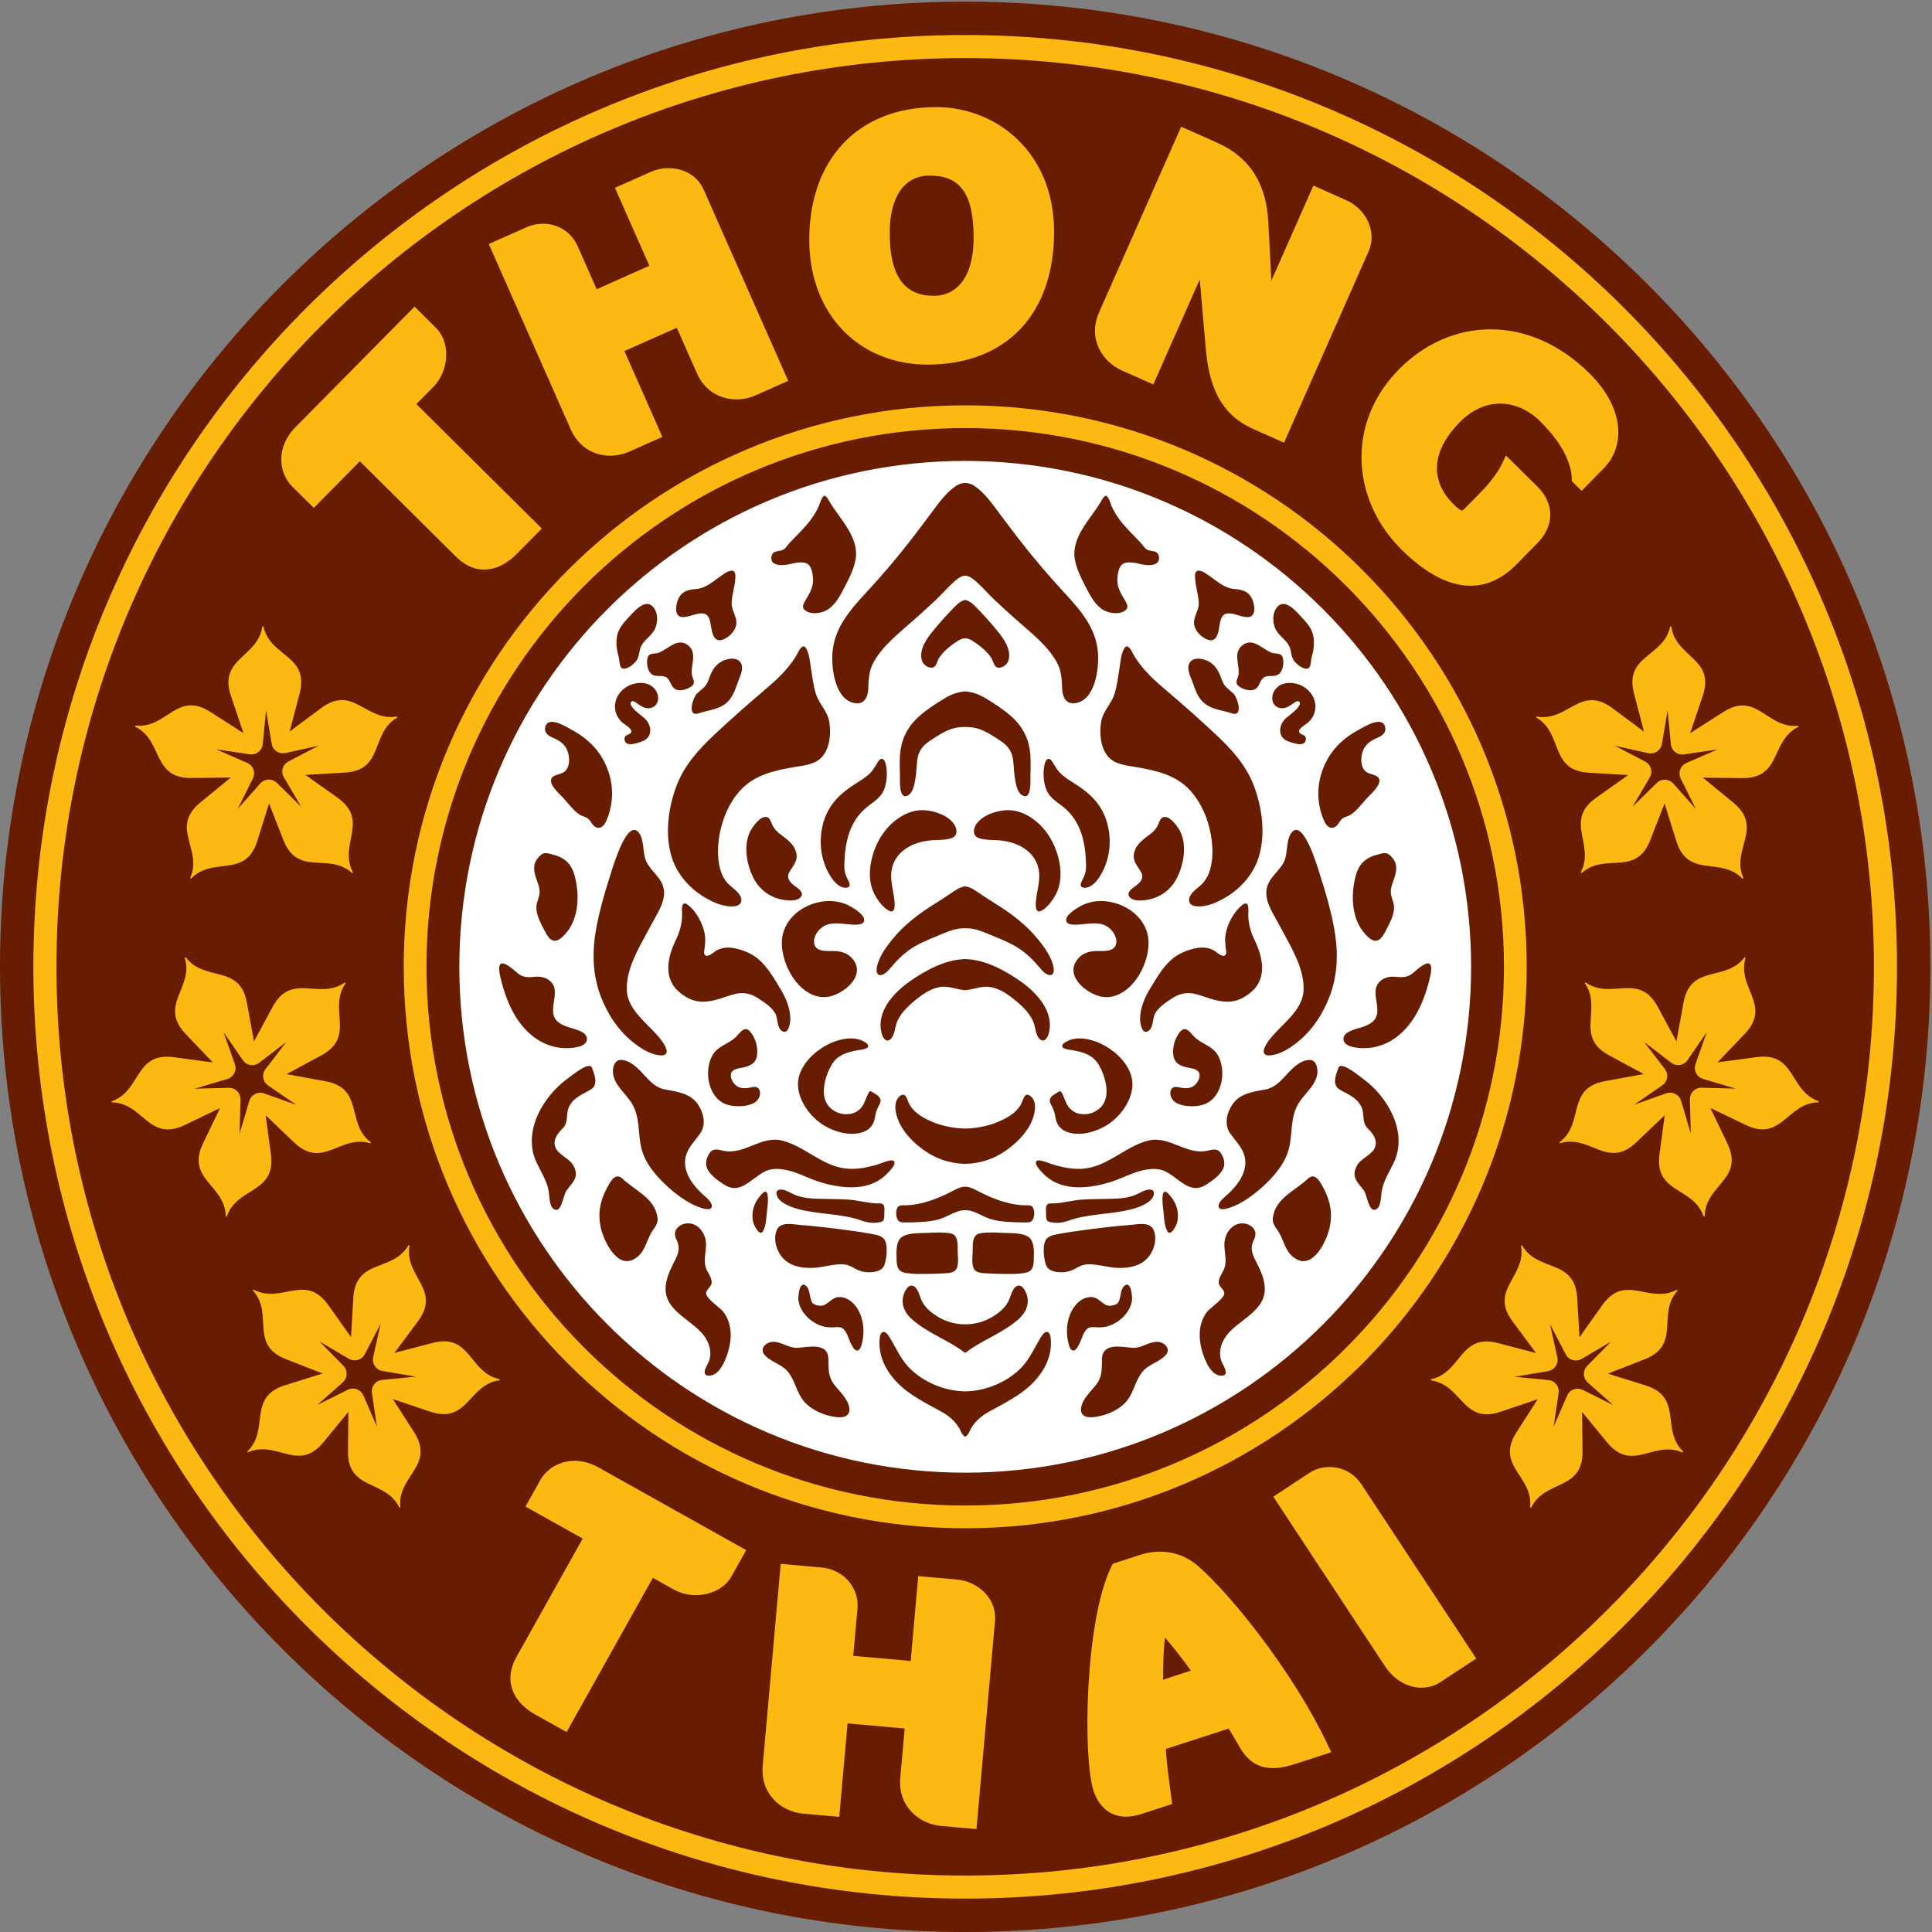 <?xml version="1.0" encoding="UTF-8" standalone="no"?><!DOCTYPE svg PUBLIC "-//W3C//DTD SVG 1.1//EN" "http://www.w3.org/Graphics/SVG/1.1/DTD/svg11.dtd"><svg width="100%" height="100%" viewBox="0 0 383 383" version="1.1" xmlns="http://www.w3.org/2000/svg" xmlns:xlink="http://www.w3.org/1999/xlink" xml:space="preserve" xmlns:serif="http://www.serif.com/" style="fill-rule:evenodd;clip-rule:evenodd;stroke-linejoin:round;stroke-miterlimit:1.414;"><rect x="0" y="0" width="383" height="383" fill="#808080" stroke="none"/><g><path d="M191.339,383c105.673,0 191.338,-85.665 191.338,-191.338c0,-105.673 -85.665,-191.338 -191.338,-191.338c-105.674,0 -191.339,85.665 -191.339,191.338c0,105.673 85.665,191.338 191.339,191.338Z" style="fill:#681d00;fill-rule:nonzero;"/><path d="M292.649,328.793l-22.75,-34.531c-2.613,-3.967 -7.492,-4.139 -10.221,-2.342l-7.263,4.786l22.096,33.541c2.988,4.533 7.835,5.334 11.094,3.186l7.044,-4.64Z" style="fill:#fdb812;fill-rule:nonzero;"/><path d="M236.078,331.185l-5.519,1.795c-0.008,-2.751 0.105,-5.696 0.363,-8.377c1.726,2 3.542,4.339 5.156,6.582Zm27.842,16.175l-0.839,-1.756c-6.836,-14.308 -19.072,-29.504 -25.644,-35.219c-2.621,-2.264 -6.691,-3.687 -11.52,-2.116l-5.335,1.735l-0.316,0.655c-5.181,10.713 -5.652,37.683 -3.485,44.345c1.315,4.042 4.63,6.185 9.406,4.631l6.178,-2.01l-0.184,-1.405c-0.325,-2.477 -0.883,-6.306 -1.066,-9.496l12.452,-4.051c0.772,1.221 1.453,2.388 2.076,3.497c2.55,4.605 6.227,5.109 11.03,3.547l7.247,-2.357Z" style="fill:#fdb812;fill-rule:nonzero;"/><path d="M193.576,362.602l3.668,-41.19c0.439,-4.92 -3.837,-7.95 -7.401,-8.266l-7.81,-0.697l-1.498,16.822l-11.386,-1.014l0.827,-9.274c0.396,-4.452 -2.948,-7.871 -7.072,-8.237l-8.139,-0.726l-3.564,40.007c-0.509,5.721 3.791,9.138 7.953,9.509l7.219,0.643l1.65,-18.531l11.32,1.009l-0.874,9.8c-0.51,5.739 3.878,9.145 8.019,9.513l7.088,0.632Z" style="fill:#fdb812;fill-rule:nonzero;"/><path d="M144.969,312.585l2.959,-5.289l-29.349,-16.427c-4.833,-2.705 -9.622,-0.754 -11.446,2.504l-2.961,5.289l11.341,6.346l-13.084,23.381c-2.98,5.323 -0.145,9.358 3.625,11.467l6.267,3.508l17.106,-30.568l4.155,2.324c4.034,2.258 9.473,0.883 11.387,-2.535Z" style="fill:#fdb812;fill-rule:nonzero;"/><path d="M315.085,74c-12.062,-11.919 -27.668,-11.072 -37.81,-0.733c-10.611,10.82 -9.189,26.05 0.558,35.681c8.896,8.791 16.669,9.191 22.834,2.905l4.249,-4.332c3.001,-3.058 3.457,-7.505 -0.133,-11.053l-6.24,-6.167l-1.043,2.134c-0.538,1.1 -2.207,3.35 -3.464,4.633l-3.556,3.624c-0.274,0.279 -0.491,0.456 -0.611,0.531c-0.003,0 -0.48,-0.028 -1.727,-1.26c-4.114,-4.066 -5.05,-9.851 1.224,-16.248c5.251,-5.355 11.666,-4.428 15.925,-0.22c4.763,4.707 6.158,8.569 6.296,11.254l0.035,0.666l1.931,1.887l4.378,-4.464c4.458,-4.547 3.924,-12.145 -2.846,-18.838Z" style="fill:#fdb812;fill-rule:nonzero;"/><path d="M271.268,49.937c1.987,-4.496 -0.99,-8.73 -4.277,-10.195l-6.625,-2.951l-8.334,18.847l-0.596,-11.549c-0.376,-7.393 -3.4,-12.791 -10.176,-15.809l-7.106,-3.167l-16.271,36.798c-2.331,5.27 0.693,9.827 4.484,11.517l6.264,2.792l9.205,-20.818l1.221,13.958c0.788,8.875 4.002,13.287 9.404,15.693l6.081,2.709l16.726,-37.825Z" style="fill:#fdb812;fill-rule:nonzero;"/><path d="M193.016,47.156c0.001,7.935 -3.494,11.456 -7.802,11.482c-5.497,0.036 -8.837,-3.312 -8.839,-12.478c-0.001,-7.32 3.048,-11.318 7.802,-11.348c5.66,-0.036 8.838,2.889 8.839,12.344Zm15.946,-1.202c-0.003,-15.841 -11.514,-24.799 -23.554,-24.722c-15.687,0.099 -24.981,10.72 -24.979,26.263c0.003,15.155 10.232,24.872 23.621,24.787c15.819,-0.1 24.914,-10.39 24.912,-26.328Z" style="fill:#fdb812;fill-rule:nonzero;"/><path d="M149.761,78.39l6.494,-2.894l-16.72,-37.814c-1.999,-4.521 -7.207,-5.09 -10.474,-3.635l-7.158,3.189l6.828,15.445l-10.44,4.651l-3.763,-8.51c-1.809,-4.089 -6.39,-5.453 -10.173,-3.769l-7.46,3.322l16.242,36.733c2.322,5.255 7.739,6.151 11.556,4.449l6.617,-2.945l-7.524,-17.015l10.381,-4.624l3.976,8.994c2.332,5.272 7.819,6.116 11.618,4.423Z" style="fill:#fdb812;fill-rule:nonzero;"/><path d="M85.892,76.717c3.251,-3.289 3.375,-8.902 0.597,-11.661l-4.303,-4.272l-23.645,23.928c-3.892,3.938 -3.292,9.076 -0.643,11.706l4.305,4.271l9.133,-9.243l19.013,18.872c4.332,4.3 8.977,2.64 12.013,-0.432l5.044,-5.106l-24.861,-24.676l3.347,-3.387Z" style="fill:#fdb812;fill-rule:nonzero;"/><path d="M371.486,191.662c0,99.492 -80.655,180.147 -180.147,180.147c-99.491,0 -180.148,-80.655 -180.148,-180.147c0,-99.486 80.657,-180.148 180.148,-180.148c99.492,0 180.147,80.662 180.147,180.148Zm4.574,-0.001c0,-102.018 -82.703,-184.72 -184.721,-184.72c-102.02,0 -184.721,82.702 -184.721,184.72c0,102.019 82.701,184.721 184.721,184.721c102.018,0 184.721,-82.702 184.721,-184.721Z" style="fill:#fdb812;fill-rule:nonzero;"/><path d="M42.827,148.538l6.651,0.992c1.315,0.196 2.486,-0.719 2.616,-2.044l0.647,-6.694l1.112,6.633c0.22,1.312 1.453,2.143 2.751,1.856l6.566,-1.453l-5.963,3.107c-1.181,0.615 -1.59,2.044 -0.916,3.191l3.412,5.795l-4.798,-4.711c-0.95,-0.933 -2.435,-0.881 -3.319,0.116l-4.458,5.034l2.999,-6.019c0.595,-1.191 0.085,-2.588 -1.135,-3.119l-6.165,-2.684Zm-15.847,-4.689c-0.068,-0.004 -0.194,-0.006 -0.22,0.082c-0.026,0.088 0.083,0.153 0.143,0.187c2.728,1.378 3.527,3.92 4.618,6.11c1.094,2.19 2.482,4.029 6.392,4c3.331,-0.025 5.858,-0.056 7.835,-0.089c-1.535,1.245 -3.492,2.847 -6.06,4.968c-3.012,2.491 -2.895,4.792 -2.323,7.172c0.57,2.38 1.593,4.841 0.388,7.65c-0.024,0.064 -0.066,0.183 0.011,0.235c0.075,0.051 0.171,-0.032 0.221,-0.079c2.154,-2.169 4.819,-2.142 7.24,-2.504c2.42,-0.363 4.598,-1.115 5.777,-4.843c1.005,-3.174 1.759,-5.589 2.337,-7.478c0.71,1.844 1.63,4.2 2.853,7.297c1.437,3.636 3.662,4.235 6.102,4.427c2.44,0.193 5.097,-0.02 7.396,1.994c0.055,0.044 0.155,0.12 0.226,0.063c0.074,-0.057 0.023,-0.172 -0.005,-0.235c-1.397,-2.719 -0.549,-5.244 -0.145,-7.659c0.402,-2.414 0.36,-4.717 -2.819,-6.991c-2.71,-1.938 -4.774,-3.399 -6.391,-4.534c1.972,-0.105 4.498,-0.251 7.821,-0.458c3.902,-0.243 5.16,-2.175 6.097,-4.436c0.938,-2.261 1.555,-4.853 4.18,-6.417c0.058,-0.038 0.162,-0.11 0.132,-0.197c-0.033,-0.086 -0.158,-0.074 -0.226,-0.066c-3.018,0.489 -5.158,-1.099 -7.329,-2.229c-2.171,-1.129 -4.376,-1.801 -7.521,0.521c-2.679,1.978 -4.708,3.489 -6.287,4.676c0.511,-1.908 1.152,-4.355 1.982,-7.58c0.974,-3.786 -0.473,-5.578 -2.335,-7.168c-1.861,-1.591 -4.134,-2.979 -4.811,-5.96c-0.018,-0.067 -0.054,-0.188 -0.146,-0.184c-0.092,0.003 -0.12,0.126 -0.134,0.194c-0.466,3.02 -2.639,4.564 -4.383,6.281c-1.746,1.716 -3.065,3.604 -1.829,7.313c1.052,3.16 1.863,5.556 2.504,7.424c-1.657,-1.074 -3.786,-2.441 -6.597,-4.227c-3.299,-2.096 -5.451,-1.273 -7.538,0.006c-2.089,1.278 -4.112,3.011 -7.156,2.734Z" style="fill:#fdb812;fill-rule:nonzero;"/><path d="M44.315,204.612l3.811,5.54c0.755,1.097 2.224,1.329 3.28,0.519l5.337,-4.091l-4.093,5.336c-0.81,1.056 -0.577,2.524 0.519,3.279l5.541,3.81l-6.339,-2.242c-1.255,-0.444 -2.58,0.231 -2.958,1.507l-1.913,6.447l0.173,-6.722c0.035,-1.331 -1.015,-2.382 -2.346,-2.347l-6.723,0.173l6.448,-1.912c1.276,-0.379 1.95,-1.703 1.507,-2.958l-2.244,-6.339Zm-7.612,-14.842c-0.082,0.041 -0.056,0.164 -0.038,0.232c0.852,2.935 -0.463,5.252 -1.319,7.545c-0.857,2.293 -1.256,4.562 1.432,7.402c2.29,2.418 4.037,4.246 5.409,5.669c-1.958,-0.272 -4.463,-0.612 -7.766,-1.043c-3.877,-0.505 -5.48,1.15 -6.831,3.191c-1.351,2.041 -2.452,4.467 -5.327,5.502c-0.065,0.026 -0.18,0.078 -0.166,0.168c0.013,0.09 0.139,0.103 0.209,0.108c3.054,0.096 4.852,2.063 6.768,3.586c1.916,1.523 3.951,2.603 7.482,0.925c3.007,-1.431 5.287,-2.528 7.063,-3.392c-0.865,1.777 -1.961,4.056 -3.391,7.063c-1.68,3.531 -0.6,5.566 0.923,7.482c1.524,1.916 3.491,3.714 3.586,6.768c0.006,0.07 0.018,0.195 0.11,0.21c0.09,0.014 0.141,-0.101 0.167,-0.166c1.034,-2.876 3.461,-3.977 5.502,-5.329c2.041,-1.351 3.696,-2.953 3.191,-6.83c-0.432,-3.302 -0.77,-5.808 -1.042,-7.765c1.421,1.371 3.251,3.118 5.668,5.407c2.839,2.688 5.109,2.29 7.402,1.434c2.293,-0.857 4.611,-2.172 7.546,-1.319c0.067,0.017 0.19,0.043 0.232,-0.039c0.042,-0.082 -0.053,-0.166 -0.106,-0.21c-2.415,-1.873 -2.713,-4.521 -3.367,-6.88c-0.655,-2.358 -1.667,-4.428 -5.512,-5.145c-3.273,-0.611 -5.761,-1.063 -7.706,-1.408c1.742,-0.928 3.969,-2.128 6.895,-3.721c3.433,-1.869 3.757,-4.151 3.651,-6.596c-0.106,-2.446 -0.641,-5.056 1.075,-7.584c0.037,-0.059 0.101,-0.167 0.036,-0.231c-0.064,-0.066 -0.173,-0.003 -0.232,0.034c-2.528,1.718 -5.139,1.183 -7.583,1.077c-2.446,-0.106 -4.727,0.217 -6.598,3.65c-1.591,2.925 -2.791,5.152 -3.72,6.895c-0.346,-1.945 -0.798,-4.433 -1.409,-7.707c-0.716,-3.843 -2.786,-4.855 -5.145,-5.51c-2.358,-0.655 -5.005,-0.953 -6.878,-3.368c-0.045,-0.053 -0.129,-0.147 -0.211,-0.105Z" style="fill:#fdb812;fill-rule:nonzero;"/><path d="M63.344,265.941l5.795,3.411c1.147,0.675 2.575,0.265 3.191,-0.915l3.107,-5.964l-1.454,6.566c-0.286,1.3 0.544,2.532 1.857,2.752l6.633,1.112l-6.695,0.648c-1.324,0.128 -2.239,1.298 -2.043,2.615l0.992,6.651l-2.685,-6.166c-0.53,-1.22 -1.927,-1.728 -3.119,-1.135l-6.019,2.998l5.035,-4.457c0.997,-0.883 1.048,-2.368 0.116,-3.318l-4.711,-4.798Zm-13.174,-10.234c-0.055,0.073 0.02,0.173 0.064,0.227c2.014,2.301 1.801,4.956 1.994,7.395c0.192,2.441 0.791,4.666 4.427,6.103c3.096,1.224 5.452,2.143 7.297,2.853c-1.89,0.579 -4.304,1.331 -7.478,2.336c-3.728,1.182 -4.48,3.358 -4.843,5.779c-0.362,2.421 -0.336,5.085 -2.504,7.239c-0.047,0.05 -0.13,0.145 -0.08,0.221c0.053,0.077 0.172,0.035 0.237,0.01c2.809,-1.204 5.269,-0.181 7.649,0.39c2.38,0.571 4.681,0.689 7.171,-2.325c2.122,-2.567 3.724,-4.524 4.969,-6.058c-0.033,1.975 -0.063,4.504 -0.089,7.834c-0.029,3.91 1.809,5.299 3.999,6.391c2.19,1.093 4.734,1.891 6.112,4.619c0.032,0.06 0.097,0.169 0.186,0.143c0.088,-0.025 0.086,-0.151 0.082,-0.22c-0.278,-3.044 1.455,-5.067 2.735,-7.155c1.277,-2.088 2.101,-4.239 0.005,-7.539c-1.787,-2.811 -3.153,-4.938 -4.228,-6.597c1.87,0.641 4.265,1.452 7.425,2.505c3.709,1.236 5.596,-0.084 7.314,-1.829c1.716,-1.746 3.26,-3.917 6.28,-4.384c0.068,-0.013 0.19,-0.041 0.194,-0.132c0.004,-0.093 -0.117,-0.13 -0.185,-0.148c-2.98,-0.676 -4.368,-2.95 -5.959,-4.81c-1.59,-1.862 -3.382,-3.31 -7.169,-2.336c-3.224,0.83 -5.671,1.472 -7.58,1.981c1.188,-1.578 2.699,-3.606 4.677,-6.286c2.321,-3.144 1.65,-5.349 0.521,-7.521c-1.13,-2.171 -2.717,-4.311 -2.229,-7.328c0.008,-0.069 0.02,-0.194 -0.066,-0.226c-0.087,-0.031 -0.16,0.072 -0.197,0.132c-1.565,2.625 -4.156,3.242 -6.418,4.18c-2.26,0.937 -4.192,2.195 -4.436,6.097c-0.207,3.323 -0.353,5.848 -0.458,7.82c-1.134,-1.617 -2.595,-3.68 -4.532,-6.389c-2.274,-3.181 -4.578,-3.224 -6.993,-2.82c-2.415,0.404 -4.939,1.252 -7.657,-0.145c-0.063,-0.03 -0.179,-0.079 -0.237,-0.007Z" style="fill:#fdb812;fill-rule:nonzero;"/><path d="M320.153,147.85l6.565,1.453c1.3,0.288 2.532,-0.543 2.752,-1.856l1.113,-6.632l0.647,6.693c0.128,1.325 1.299,2.24 2.616,2.044l6.651,-0.991l-6.166,2.683c-1.221,0.532 -1.729,1.928 -1.135,3.12l2.998,6.019l-4.458,-5.035c-0.882,-0.997 -2.368,-1.048 -3.318,-0.116l-4.798,4.712l3.411,-5.795c0.675,-1.148 0.266,-2.576 -0.915,-3.192l-5.963,-3.107Zm-15.389,-5.779c-0.069,-0.009 -0.195,-0.02 -0.226,0.066c-0.031,0.086 0.072,0.158 0.13,0.196c2.625,1.565 3.244,4.157 4.181,6.418c0.938,2.261 2.194,4.192 6.097,4.435c3.323,0.207 5.848,0.353 7.821,0.459c-1.617,1.134 -3.681,2.596 -6.39,4.533c-3.18,2.274 -3.223,4.578 -2.82,6.992c0.404,2.415 1.253,4.94 -0.144,7.658c-0.03,0.063 -0.08,0.179 -0.007,0.236c0.072,0.056 0.173,-0.02 0.227,-0.064c2.299,-2.013 4.955,-1.8 7.395,-1.993c2.441,-0.193 4.665,-0.791 6.103,-4.427c1.224,-3.097 2.143,-5.454 2.852,-7.297c0.58,1.888 1.332,4.303 2.337,7.478c1.181,3.727 3.358,4.48 5.779,4.842c2.421,0.363 5.085,0.336 7.238,2.504c0.051,0.048 0.146,0.131 0.222,0.079c0.076,-0.051 0.035,-0.17 0.01,-0.235c-1.204,-2.809 -0.181,-5.269 0.39,-7.649c0.571,-2.381 0.689,-4.682 -2.325,-7.172c-2.567,-2.122 -4.524,-3.723 -6.058,-4.968c1.975,0.032 4.504,0.063 7.834,0.088c3.91,0.029 5.297,-1.809 6.391,-3.999c1.093,-2.191 1.89,-4.733 4.618,-6.111c0.061,-0.033 0.169,-0.098 0.144,-0.186c-0.025,-0.089 -0.151,-0.086 -0.221,-0.082c-3.043,0.277 -5.067,-1.456 -7.154,-2.735c-2.088,-1.278 -4.24,-2.102 -7.54,-0.005c-2.81,1.786 -4.939,3.152 -6.597,4.227c0.642,-1.869 1.452,-4.265 2.506,-7.424c1.236,-3.709 -0.084,-5.598 -1.829,-7.314c-1.746,-1.716 -3.917,-3.26 -4.385,-6.28c-0.013,-0.069 -0.041,-0.192 -0.133,-0.195c-0.091,-0.003 -0.128,0.118 -0.146,0.185c-0.677,2.98 -2.95,4.369 -4.811,5.959c-1.861,1.591 -3.309,3.382 -2.335,7.169c0.83,3.225 1.472,5.671 1.981,7.58c-1.579,-1.187 -3.607,-2.699 -6.286,-4.677c-3.146,-2.321 -5.35,-1.65 -7.521,-0.52c-2.172,1.13 -4.311,2.717 -7.328,2.229Z" style="fill:#fdb812;fill-rule:nonzero;"/><path d="M325.938,206.565l5.336,4.091c1.057,0.81 2.525,0.578 3.279,-0.518l3.811,-5.542l-2.242,6.34c-0.444,1.255 0.231,2.579 1.507,2.958l6.447,1.912l-6.723,-0.173c-1.33,-0.035 -2.381,1.016 -2.347,2.347l0.174,6.723l-1.913,-6.447c-0.378,-1.277 -1.703,-1.951 -2.958,-1.507l-6.339,2.242l5.54,-3.811c1.097,-0.754 1.33,-2.222 0.52,-3.279l-4.092,-5.336Zm-11.737,-11.777c-0.065,0.064 -0.002,0.173 0.035,0.233c1.718,2.527 1.183,5.137 1.077,7.583c-0.106,2.445 0.217,4.726 3.651,6.596c2.924,1.593 5.151,2.792 6.894,3.721c-1.945,0.345 -4.433,0.798 -7.707,1.408c-3.843,0.717 -4.855,2.787 -5.51,5.145c-0.655,2.359 -0.953,5.007 -3.368,6.88c-0.053,0.044 -0.147,0.128 -0.105,0.21c0.041,0.082 0.165,0.056 0.232,0.039c2.935,-0.853 5.252,0.462 7.545,1.319c2.293,0.856 4.562,1.254 7.402,-1.434c2.418,-2.289 4.247,-4.036 5.669,-5.407c-0.273,1.956 -0.612,4.463 -1.043,7.765c-0.505,3.877 1.15,5.479 3.191,6.83c2.041,1.352 4.467,2.454 5.502,5.329c0.026,0.065 0.077,0.18 0.168,0.166c0.091,-0.015 0.103,-0.14 0.108,-0.21c0.096,-3.054 2.063,-4.851 3.586,-6.768c1.524,-1.916 2.603,-3.951 0.924,-7.482c-1.43,-3.008 -2.526,-5.285 -3.391,-7.063c1.777,0.865 4.056,1.961 7.063,3.391c3.531,1.68 5.566,0.599 7.483,-0.924c1.916,-1.523 3.713,-3.49 6.767,-3.586c0.07,-0.005 0.195,-0.017 0.21,-0.108c0.014,-0.091 -0.101,-0.142 -0.166,-0.168c-2.875,-1.034 -3.977,-3.461 -5.328,-5.502c-1.352,-2.041 -2.954,-3.696 -6.831,-3.191c-3.302,0.431 -5.809,0.77 -7.765,1.043c1.371,-1.423 3.118,-3.251 5.408,-5.67c2.687,-2.839 2.29,-5.108 1.433,-7.401c-0.857,-2.293 -2.172,-4.61 -1.319,-7.545c0.017,-0.067 0.043,-0.191 -0.039,-0.232c-0.081,-0.042 -0.165,0.052 -0.21,0.105c-1.873,2.415 -4.521,2.713 -6.879,3.368c-2.359,0.655 -4.429,1.667 -5.146,5.51c-0.611,3.275 -1.063,5.762 -1.408,7.707c-0.929,-1.743 -2.128,-3.97 -3.721,-6.894c-1.869,-3.434 -4.151,-3.757 -6.596,-3.651c-2.446,0.106 -5.056,0.641 -7.583,-1.077c-0.059,-0.037 -0.168,-0.1 -0.233,-0.035Z" style="fill:#fdb812;fill-rule:nonzero;"/><path d="M307.271,262.501l3.107,5.964c0.616,1.18 2.044,1.59 3.192,0.915l5.795,-3.411l-4.711,4.798c-0.933,0.95 -0.881,2.435 0.115,3.318l5.035,4.458l-6.019,-2.999c-1.191,-0.593 -2.588,-0.085 -3.119,1.136l-2.684,6.166l0.991,-6.651c0.197,-1.317 -0.719,-2.488 -2.044,-2.617l-6.693,-0.646l6.632,-1.113c1.313,-0.22 2.144,-1.452 1.857,-2.752l-1.454,-6.566Zm-5.66,-15.634c-0.086,0.032 -0.075,0.157 -0.066,0.227c0.488,3.016 -1.099,5.156 -2.229,7.327c-1.13,2.173 -1.801,4.376 0.52,7.522c1.978,2.679 3.49,4.707 4.677,6.286c-1.909,-0.51 -4.355,-1.151 -7.58,-1.981c-3.787,-0.975 -5.578,0.473 -7.169,2.334c-1.59,1.861 -2.979,4.135 -5.959,4.812c-0.067,0.018 -0.188,0.054 -0.185,0.146c0.003,0.092 0.126,0.12 0.194,0.133c3.021,0.467 4.565,2.639 6.281,4.384c1.716,1.746 3.605,3.065 7.314,1.83c3.159,-1.054 5.555,-1.865 7.424,-2.506c-1.075,1.658 -2.441,3.786 -4.227,6.597c-2.097,3.3 -1.274,5.452 0.005,7.539c1.279,2.088 3.012,4.111 2.735,7.155c-0.004,0.069 -0.007,0.195 0.082,0.221c0.088,0.025 0.153,-0.083 0.186,-0.144c1.378,-2.728 3.92,-3.526 6.111,-4.619c2.189,-1.093 4.029,-2.481 3.999,-6.39c-0.025,-3.331 -0.056,-5.859 -0.088,-7.835c1.245,1.534 2.847,3.491 4.968,6.059c2.49,3.013 4.791,2.895 7.172,2.324c2.38,-0.571 4.84,-1.594 7.649,-0.39c0.065,0.026 0.184,0.067 0.235,-0.009c0.052,-0.076 -0.031,-0.17 -0.079,-0.222c-2.168,-2.153 -2.141,-4.818 -2.504,-7.238c-0.363,-2.421 -1.115,-4.599 -4.842,-5.779c-3.175,-1.005 -5.589,-1.757 -7.478,-2.337c1.843,-0.71 4.2,-1.629 7.297,-2.853c3.636,-1.437 4.234,-3.662 4.427,-6.102c0.193,-2.44 -0.02,-5.095 1.993,-7.396c0.044,-0.054 0.12,-0.154 0.064,-0.226c-0.057,-0.073 -0.173,-0.023 -0.236,0.006c-2.718,1.398 -5.243,0.548 -7.658,0.146c-2.414,-0.404 -4.718,-0.362 -6.992,2.818c-1.937,2.71 -3.399,4.773 -4.533,6.39c-0.106,-1.972 -0.251,-4.497 -0.459,-7.821c-0.243,-3.902 -2.174,-5.159 -4.435,-6.095c-2.261,-0.939 -4.853,-1.557 -6.418,-4.182c-0.038,-0.058 -0.11,-0.162 -0.196,-0.131Z" style="fill:#fdb812;fill-rule:nonzero;"/><path d="M298.144,191.658c0,58.984 -47.816,106.799 -106.799,106.799c-58.983,0 -106.8,-47.815 -106.8,-106.799c0,-58.983 47.817,-106.797 106.8,-106.797c58.983,0 106.799,47.814 106.799,106.797Zm4.508,0c0,-61.473 -49.834,-111.305 -111.307,-111.305c-61.474,0 -111.307,49.832 -111.307,111.305c0,61.473 49.833,111.307 111.307,111.307c61.473,0 111.307,-49.834 111.307,-111.307Z" style="fill:#fdb812;fill-rule:nonzero;"/><path d="M291.631,191.658c0,-55.386 -44.899,-100.286 -100.286,-100.286c-55.386,0 -100.286,44.9 -100.286,100.286c0,55.387 44.9,100.286 100.286,100.286c55.387,0 100.286,-44.899 100.286,-100.286Z" style="fill:#fff;fill-rule:nonzero;"/><path d="M265.383,211.527c-0.471,1.298 -1.351,3.286 -0.029,4.315c1.633,1.067 3.479,1.553 4.457,3.438c0.774,1.406 0.092,2.954 1.168,4.246c0.993,0.993 2.16,2.3 1.633,3.829c-0.614,1.716 -2.943,2.192 -3.737,3.957c-1.002,2.2 0.326,3.073 1.502,4.7c0.542,0.697 0.937,3.829 1.986,3.829c1.482,0 1.375,-2.759 1.544,-3.682c0.347,-2.067 1.52,-3.823 2.397,-5.686c2.875,-6.028 -1.221,-13.096 -6.146,-16.655c-0.791,-0.568 -3.966,-3.26 -4.775,-2.291Zm-10.867,-26.466c1.818,3.38 4.036,7.195 3.906,11.163c-0.132,4.316 -4.689,6.969 -6.989,10.179c-0.711,0.973 -1.778,2.913 0.291,2.816c1.997,-0.134 3.891,-1.348 5.418,-2.572c2.996,-2.366 5.153,-5.684 6.481,-9.233c1.683,-4.505 1.692,-9.137 0.776,-13.814c-0.625,-3.292 -1.561,-6.542 -2.584,-9.728c-0.444,-1.4 -3.204,-11.149 -5.551,-9.058c-1.277,1.237 -0.984,3.696 -1.461,5.299c-0.601,2.145 -2.691,3.281 -3.476,5.308c-0.745,1.932 0.032,3.799 0.942,5.527c0.741,1.375 1.509,2.732 2.247,4.113Zm-5.702,1.525c-0.818,-1.67 -1.352,-3.344 -1.352,-5.217c0,-0.846 0.297,-2.976 -1.099,-2.033c-1.731,1.313 -3.08,3.848 -3.417,5.96c-0.149,0.927 -0.042,1.837 0.062,2.76c0.041,0.337 0.21,1.006 -0.098,1.289c-0.533,0.547 -1.739,-0.6 -2.146,-0.846c-1.268,-0.782 -2.688,-0.775 -4.107,-0.438c-1.565,0.376 -3.133,1.064 -4.363,2.119c-1.73,1.486 -3.026,3.701 -4.196,5.639c-1.126,1.826 -2.095,3.987 -2.087,6.174c0,0.772 0.344,3.236 1.66,2.385c1.04,-0.715 0.759,-2.448 1.316,-3.467c0.708,-1.288 2.285,-2.297 3.494,-3.076c1.455,-0.928 2.943,-1.204 4.614,-0.756c2.045,0.542 3.901,1.464 6.064,1.492c1.971,0.1 3.714,-0.839 5.124,-2.141c2.884,-2.654 2.033,-6.701 0.531,-9.844Zm-22.645,-13.747c0.66,1.132 0.023,1.977 -0.904,2.691c-0.593,0.451 -2.066,1.316 -1.379,2.232c0.721,1.067 2.964,0.75 3.981,0.533c2.193,-0.472 4.101,-1.871 5.219,-3.821c1.579,-2.807 2.415,-7.18 0.64,-10.078c-0.513,-0.824 -2.033,-2.955 -3.26,-2.331c-0.486,0.262 -0.649,0.923 -0.863,1.385c-0.305,0.67 -0.732,1.216 -1.295,1.678c-1.381,1.111 -2.957,1.989 -3.446,3.826c-0.457,1.663 0.548,2.564 1.307,3.885Zm-35.022,-53.902l0,0.056c-0.624,0.133 -1.181,0.605 -1.639,1.054c-1.582,1.56 -3.094,3.246 -4.499,4.967c-1.241,1.493 -2.824,3.7 -2.287,5.779c0.198,0.825 0.978,1.504 1.834,1.568c1.064,0.108 1.162,-1.232 1.603,-1.925c0.866,-1.355 2.362,-2.513 3.696,-3.379c0.536,-0.347 1.017,-0.504 1.485,-0.521c0.468,0.017 0.948,0.174 1.485,0.521c1.333,0.866 2.83,2.024 3.695,3.379c0.442,0.693 0.54,2.033 1.603,1.925c0.857,-0.064 1.636,-0.743 1.834,-1.568c0.537,-2.079 -1.045,-4.286 -2.287,-5.779c-1.404,-1.721 -2.916,-3.407 -4.498,-4.967c-0.458,-0.449 -1.016,-0.921 -1.639,-1.054l0,-0.056c-0.067,-0.003 -0.128,0.022 -0.193,0.026c-0.065,-0.004 -0.126,-0.029 -0.193,-0.026Zm9.475,23.201c-1.529,-1.386 -3.299,-2.542 -5.062,-3.612c-1.302,-0.786 -2.633,-1.342 -4.027,-1.437l0,-0.038c-0.066,0 -0.128,0.017 -0.193,0.019c-0.065,-0.002 -0.128,-0.019 -0.193,-0.019l0,0.038c-1.394,0.095 -2.725,0.651 -4.027,1.437c-1.764,1.07 -3.533,2.226 -5.062,3.612c-1.915,1.729 -3.156,3.94 -3.527,6.506c-0.258,1.71 -0.151,3.444 -0.124,5.169c0.023,0.91 -0.273,5.062 1.704,3.793c0.752,-0.509 1.028,-1.557 1.209,-2.391c0.302,-1.382 0.352,-2.807 0.48,-4.212c0.178,-1.993 0.99,-3.129 2.661,-4.226c1.289,-0.83 2.665,-1.762 4.123,-2.258c0.89,-0.299 1.822,-0.415 2.756,-0.402c0.934,-0.013 1.866,0.103 2.756,0.402c1.458,0.496 2.833,1.428 4.122,2.258c1.672,1.097 2.484,2.233 2.662,4.226c0.127,1.405 0.178,2.83 0.48,4.212c0.181,0.834 0.456,1.882 1.209,2.391c1.977,1.269 1.68,-2.883 1.704,-3.793c0.027,-1.725 0.133,-3.459 -0.124,-5.169c-0.371,-2.566 -1.613,-4.777 -3.527,-6.506Zm-43.207,33.392c-0.928,-0.714 -1.565,-1.559 -0.904,-2.691c0.759,-1.321 1.764,-2.222 1.307,-3.885c-0.489,-1.837 -2.066,-2.715 -3.447,-3.826c-0.563,-0.462 -0.989,-1.008 -1.295,-1.678c-0.213,-0.462 -0.376,-1.123 -0.862,-1.385c-1.227,-0.624 -2.747,1.507 -3.26,2.331c-1.775,2.898 -0.939,7.271 0.64,10.078c1.117,1.95 3.026,3.349 5.219,3.821c1.017,0.217 3.26,0.534 3.98,-0.533c0.688,-0.916 -0.785,-1.781 -1.378,-2.232Zm-17.645,13.815c-0.309,-0.283 -0.14,-0.952 -0.098,-1.289c0.104,-0.923 0.21,-1.833 0.062,-2.76c-0.338,-2.112 -1.686,-4.647 -3.417,-5.96c-1.396,-0.943 -1.099,1.187 -1.099,2.033c0,1.873 -0.534,3.547 -1.352,5.217c-1.503,3.143 -2.353,7.19 0.531,9.844c1.41,1.302 3.153,2.241 5.124,2.141c2.163,-0.028 4.018,-0.95 6.063,-1.492c1.672,-0.448 3.16,-0.172 4.615,0.756c1.209,0.779 2.786,1.788 3.494,3.076c0.557,1.019 0.275,2.752 1.316,3.467c1.315,0.851 1.659,-1.613 1.659,-2.385c0.009,-2.187 -0.96,-4.348 -2.086,-6.174c-1.171,-1.938 -2.466,-4.153 -4.197,-5.639c-1.23,-1.055 -2.797,-1.743 -4.362,-2.119c-1.42,-0.337 -2.839,-0.344 -4.108,0.438c-0.406,0.246 -1.612,1.393 -2.145,0.846Zm-8.524,17.058c-2.3,-3.21 -6.858,-5.863 -6.988,-10.179c-0.13,-3.968 2.086,-7.783 3.906,-11.163c0.737,-1.381 1.506,-2.738 2.246,-4.113c0.91,-1.728 1.687,-3.595 0.943,-5.527c-0.786,-2.027 -2.875,-3.163 -3.476,-5.308c-0.478,-1.603 -0.184,-4.062 -1.462,-5.299c-2.347,-2.091 -5.106,7.658 -5.55,9.058c-1.023,3.186 -1.959,6.436 -2.585,9.728c-0.915,4.677 -0.907,9.309 0.777,13.814c1.327,3.549 3.485,6.867 6.481,9.233c1.527,1.224 3.419,2.438 5.417,2.572c2.069,0.097 1.003,-1.843 0.291,-2.816Zm0.901,9.631c-2.175,-0.299 -3.319,-1.713 -4.724,-3.223c-1.061,-1.154 -2.51,-2.574 -4.173,-2.683c-1.286,-0.132 -1.733,1.168 -1.745,2.223c0,2.707 2.7,4.435 3.9,6.644c1.488,2.679 1.043,5.632 1.71,8.494c0.711,3.171 3.156,5.9 5.524,8.011c1.322,1.173 2.765,2.234 4.315,3.092c0.513,0.283 4.416,2.162 4.146,0.307c-0.198,-0.91 -1.357,-1.704 -1.979,-2.315c-0.786,-0.754 -1.527,-1.559 -2.119,-2.474c-0.916,-1.429 -1.476,-3.106 -1.073,-4.813c0.438,-1.799 1.757,-3.047 2.8,-4.492c1.31,-1.768 0.812,-4.052 -0.32,-5.797c-1.419,-2.17 -3.906,-2.553 -6.262,-2.974Zm13.894,-0.757c-0.688,-0.478 -1.319,-1.55 -1.127,-2.42c0.232,-0.966 1.592,-1.073 2.386,-1.234c1.524,-0.327 2.623,-0.902 2.798,-2.595c0.154,-1.529 -0.362,-3.322 -1.361,-4.5c-1.135,-1.292 -1.979,0.153 -2.818,1.011c-1.502,1.486 -3.604,1.748 -4.712,3.721c-1.799,3.259 -0.726,8.933 3.367,9.845c1.511,0.326 3.5,0.28 4.887,-0.439c0.898,-0.498 1.493,-1.615 1.081,-2.62c-0.361,-0.747 -1.108,-0.625 -1.792,-0.45c-0.887,0.175 -1.933,0.243 -2.709,-0.319Zm9.101,-29.872c-0.981,4.786 3.029,12.643 8.642,12.255c3.067,-0.27 7.916,-3.986 5.397,-7.347c-1.109,-1.526 -2.739,-1.849 -4.52,-1.784c-1.227,0.027 -3.052,0.01 -3.269,-1.571c-0.192,-1.295 0.83,-2.716 1.897,-3.343c1.559,-0.917 3.497,-0.477 5.192,-0.361c0.658,0.044 2.487,0.265 2.786,-0.581c0.457,-1.174 -2.021,-2.626 -2.777,-3.044c-4.789,-2.664 -12.186,0.219 -13.348,5.776Zm36.391,82.73l0,-0.08c0.2,-0.101 0.397,-0.275 0.643,-0.459c3.123,-2.17 6.665,-3.411 9.652,-6.005c1.313,-1.099 2.196,-2.699 1.838,-4.445c-0.157,-0.779 -0.836,-2.561 -1.933,-2.263c-1.061,0.313 -1.407,2.302 -1.858,3.143c-0.711,1.326 -1.885,2.279 -3.168,3.038c-1.612,0.984 -3.485,1.464 -5.367,1.479c-1.882,-0.015 -3.755,-0.495 -5.367,-1.479c-1.284,-0.759 -2.457,-1.712 -3.168,-3.038c-0.451,-0.841 -0.798,-2.83 -1.859,-3.143c-1.096,-0.298 -1.775,1.484 -1.932,2.263c-0.359,1.746 0.525,3.346 1.838,4.445c2.987,2.594 6.528,3.835 9.652,6.005c0.246,0.184 0.443,0.358 0.643,0.459l0,0.08c0.068,0.009 0.131,-0.003 0.193,-0.015c0.062,0.012 0.124,0.024 0.193,0.015Zm6.804,-15.604c1.639,0.022 3.408,0.104 5.026,-0.233c1.521,-0.332 1.55,-1.562 1.583,-2.93c0.039,-1.258 0.118,-3.33 -1.049,-4.149c-1.307,-0.87 -3.45,-0.737 -4.967,-0.808c-1.47,-0.067 -3.041,-0.176 -4.499,0.06c-1.808,0.254 -1.577,2.173 -1.606,3.618c-0.021,1.049 -0.329,3.075 0.554,3.823c0.667,0.528 1.784,0.483 2.587,0.537c0.791,0.044 1.58,0.074 2.371,0.082Zm-19.021,-0.233c1.619,0.337 3.388,0.255 5.027,0.233c0.791,-0.008 1.579,-0.038 2.371,-0.082c0.803,-0.054 1.92,-0.009 2.587,-0.537c0.883,-0.748 0.575,-2.774 0.554,-3.823c-0.029,-1.445 0.202,-3.364 -1.606,-3.618c-1.458,-0.236 -3.029,-0.127 -4.499,-0.06c-1.517,0.071 -3.66,-0.062 -4.967,0.808c-1.168,0.819 -1.088,2.891 -1.049,4.149c0.032,1.368 0.062,2.598 1.582,2.93Zm-1.185,-10.27c0.353,0.332 0.913,0.312 1.363,0.312c0.898,0.013 1.796,-0.039 2.688,-0.075c1.713,-0.082 3.379,-0.237 4.976,-0.921c1.046,-0.452 2.042,-1.032 3.15,-1.322c0.353,-0.086 0.694,-0.107 1.032,-0.105c0.338,-0.002 0.679,0.019 1.031,0.105c1.109,0.29 2.104,0.87 3.151,1.322c1.597,0.684 3.263,0.839 4.976,0.921c0.892,0.036 1.79,0.088 2.688,0.075c0.45,0 1.01,0.02 1.363,-0.312c0.575,-0.53 0.667,-2.305 0.059,-2.837c-0.382,-0.351 -1.114,-0.228 -1.58,-0.251c-0.764,-0.026 -1.523,-0.121 -2.276,-0.259c-2.246,-0.446 -4.353,-1.288 -6.398,-2.307c-0.862,-0.431 -1.766,-0.993 -2.741,-1.12c-0.027,-0.003 -0.054,0.001 -0.08,0l0,-0.005c-0.064,-0.003 -0.129,0.003 -0.193,0.002c-0.064,0.001 -0.129,-0.005 -0.193,-0.002l0,0.005c-0.026,0.001 -0.053,-0.003 -0.08,0c-0.975,0.127 -1.879,0.689 -2.741,1.12c-2.045,1.019 -4.152,1.861 -6.399,2.307c-0.752,0.138 -1.511,0.233 -2.276,0.259c-0.465,0.023 -1.197,-0.1 -1.579,0.251c-0.608,0.532 -0.516,2.307 0.059,2.837Zm0.136,-19.48c1.088,2.3 3.065,4.2 5.13,5.63c2.355,1.628 5.041,2.464 7.75,2.534l0,0.028c0.065,0 0.128,-0.012 0.193,-0.014c0.065,0.002 0.127,0.014 0.193,0.014l0,-0.028c2.708,-0.07 5.395,-0.906 7.749,-2.534c2.066,-1.43 4.043,-3.33 5.131,-5.63c0.657,-1.401 1.366,-3.983 -0.06,-5.198c-1.073,-0.902 -1.39,0.205 -1.728,1.073c-0.684,1.728 -2.273,2.789 -3.882,3.577c-2.2,1.082 -4.819,1.681 -7.403,1.725c-2.584,-0.044 -5.203,-0.643 -7.403,-1.725c-1.609,-0.788 -3.198,-1.849 -3.883,-3.577c-0.337,-0.868 -0.655,-1.975 -1.728,-1.073c-1.425,1.215 -0.717,3.797 -0.059,5.198Zm-1.745,-16.519c0.907,-0.842 0.844,-2.269 1.274,-3.355c0.744,-1.95 2.57,-3.572 4.173,-4.817c1.556,-1.19 3.39,-2.343 5.426,-2.246c1.295,0.062 2.488,0.551 3.752,0.662l0,0.038c0.065,0 0.128,-0.016 0.193,-0.019c0.065,0.003 0.127,0.019 0.193,0.019l0,-0.038c1.264,-0.111 2.456,-0.6 3.751,-0.662c2.036,-0.097 3.871,1.056 5.427,2.246c1.603,1.245 3.429,2.867 4.173,4.817c0.429,1.086 0.367,2.513 1.274,3.355c0.883,0.741 1.494,-0.31 1.725,-1.101c1.209,-4.346 -2.38,-8.165 -5.628,-10.43c-3.026,-2.116 -6.891,-4.223 -10.722,-4.36l0,-0.024c-0.064,0 -0.129,0.012 -0.193,0.012c-0.064,0 -0.129,-0.012 -0.193,-0.012l0,0.024c-3.832,0.137 -7.696,2.244 -10.722,4.36c-3.248,2.265 -6.837,6.084 -5.628,10.43c0.231,0.791 0.842,1.842 1.725,1.101Zm-2.104,-12.726c0.865,0.063 1.686,-0.904 2.181,-1.493c1.037,-1.261 2.163,-2.402 3.479,-3.372c1.731,-1.263 3.716,-2.073 5.687,-2.877c1.497,-0.609 3.059,-1.356 4.686,-1.513c0.301,-0.024 0.596,-0.024 0.889,-0.021c0.293,-0.003 0.588,-0.003 0.889,0.021c1.627,0.157 3.189,0.904 4.685,1.513c1.971,0.804 3.957,1.614 5.688,2.877c1.316,0.97 2.442,2.111 3.479,3.372c0.495,0.589 1.316,1.556 2.181,1.493c1.029,-0.17 0.56,-1.876 0.347,-2.48c-0.578,-1.678 -1.683,-3.192 -2.789,-4.561c-2.356,-2.923 -5.334,-5.16 -8.502,-7.131c-1.064,-0.675 -2.137,-1.345 -3.174,-2.057c-0.774,-0.523 -1.648,-1.191 -2.611,-1.316l0,-0.053c-0.067,-0.003 -0.128,0.024 -0.193,0.027c-0.065,-0.003 -0.126,-0.03 -0.193,-0.027l0,0.053c-0.963,0.125 -1.837,0.793 -2.611,1.316c-1.037,0.712 -2.11,1.382 -3.174,2.057c-3.168,1.971 -6.146,4.208 -8.502,7.131c-1.106,1.369 -2.211,2.883 -2.789,4.561c-0.214,0.604 -0.682,2.31 0.347,2.48Zm43.432,17.84c1.247,2.147 2.368,5.955 0.592,8.1c-1.627,2.007 -5.079,2.326 -6.65,0.144c-0.599,-0.854 -0.8,-1.859 -1.304,-2.744c-0.237,-0.526 -0.459,-0.302 -0.901,-0.051c-0.975,0.573 -1.882,1.127 -1.277,2.302c0.373,0.691 0.667,1.295 0.818,2.073c0.112,0.633 0.21,1.3 0.536,1.881c1.114,1.996 3.885,2.134 5.865,1.748c2.878,-0.588 5.409,-2.196 7.122,-4.583c1.541,-2.159 2.433,-4.817 1.384,-7.378c-1.035,-2.601 -3.518,-4.709 -6.014,-5.837c-1.973,-0.89 -4.635,-1.442 -6.632,-0.306c-0.442,0.237 -1.138,0.723 -0.655,1.215c0.498,0.317 1.159,0.373 1.731,0.462c2.157,0.358 4.19,0.896 5.385,2.974Zm-44.298,9.824c0.151,-0.778 0.445,-1.382 0.818,-2.073c0.605,-1.175 -0.302,-1.729 -1.277,-2.302c-0.442,-0.251 -0.664,-0.475 -0.901,0.051c-0.504,0.885 -0.706,1.89 -1.304,2.744c-1.571,2.182 -5.024,1.863 -6.651,-0.144c-1.775,-2.145 -0.654,-5.953 0.593,-8.1c1.194,-2.078 3.228,-2.616 5.385,-2.974c0.572,-0.089 1.233,-0.145 1.731,-0.462c0.483,-0.492 -0.214,-0.978 -0.655,-1.215c-1.998,-1.136 -4.659,-0.584 -6.633,0.306c-2.495,1.128 -4.979,3.236 -6.013,5.837c-1.049,2.561 -0.157,5.219 1.384,7.378c1.713,2.387 4.244,3.995 7.122,4.583c1.979,0.386 4.75,0.248 5.865,-1.748c0.326,-0.581 0.423,-1.248 0.536,-1.881Zm-9.398,-60.219c-1.049,1.976 -1.508,4.241 -1.455,6.468c0.054,2.322 0.738,4.66 2.013,6.613c0.672,1.034 1.775,2.309 3.156,2.141c0.951,-0.158 0.507,-1.025 0.201,-1.594c-0.497,-0.959 -0.708,-1.787 -0.693,-2.882c0.098,-4.443 0.972,-8.718 4.6,-11.597c1.253,-0.978 2.655,-1.793 3.268,-3.337c0.522,-1.304 0.649,-2.848 0.495,-4.235c-0.053,-0.439 -0.284,-2.131 -1.084,-1.86c-0.415,0.088 -0.709,0.747 -0.904,1.06c-0.341,0.551 -0.67,1.107 -1.112,1.585c-1.052,1.127 -2.504,1.868 -3.761,2.724c-1.92,1.307 -3.627,2.83 -4.724,4.914Zm10.542,5.02c-1.98,3.103 -3.129,7.916 -1.425,11.336c0.616,1.214 1.882,3.076 3.245,3.559c1.126,0.258 0.821,-1.876 0.75,-2.498c-0.193,-1.695 -0.727,-3.373 -0.587,-5.096c0.133,-1.762 0.972,-3.306 2.335,-4.423c1.482,-1.215 3.382,-1.823 5.267,-2.027c1.431,-0.174 3.085,0.012 4.448,-0.51c1.224,-0.519 1.019,-1.888 0.352,-2.804c-1.235,-1.714 -3.864,-2.581 -5.888,-2.691c-3.474,-0.183 -6.719,2.336 -8.497,5.154Zm24.791,-5.154c-2.024,0.11 -4.653,0.977 -5.889,2.691c-0.667,0.916 -0.871,2.285 0.353,2.804c1.363,0.522 3.017,0.336 4.448,0.51c1.885,0.204 3.785,0.812 5.267,2.027c1.363,1.117 2.202,2.661 2.335,4.423c0.139,1.723 -0.394,3.401 -0.586,5.096c-0.072,0.622 -0.377,2.756 0.75,2.498c1.362,-0.483 2.628,-2.345 3.244,-3.559c1.704,-3.42 0.554,-8.233 -1.425,-11.336c-1.778,-2.818 -5.024,-5.337 -8.497,-5.154Zm7.454,-8.289c-0.155,1.387 -0.026,2.931 0.494,4.235c0.614,1.544 2.016,2.359 3.269,3.337c3.628,2.879 4.502,7.154 4.6,11.597c0.015,1.095 -0.196,1.923 -0.694,2.882c-0.305,0.569 -0.75,1.436 0.202,1.594c1.381,0.168 2.483,-1.107 3.156,-2.141c1.274,-1.953 1.959,-4.291 2.012,-6.613c0.054,-2.227 -0.406,-4.492 -1.455,-6.468c-1.096,-2.084 -2.803,-3.607 -4.724,-4.914c-1.256,-0.856 -2.708,-1.597 -3.761,-2.724c-0.441,-0.478 -0.77,-1.034 -1.111,-1.585c-0.196,-0.313 -0.489,-0.972 -0.904,-1.06c-0.8,-0.271 -1.031,1.421 -1.084,1.86Zm7.249,27.304c-0.756,0.418 -3.234,1.87 -2.777,3.044c0.299,0.846 2.128,0.625 2.785,0.581c1.696,-0.116 3.634,-0.556 5.193,0.361c1.067,0.627 2.089,2.048 1.896,3.343c-0.216,1.581 -2.042,1.598 -3.268,1.571c-1.782,-0.065 -3.412,0.258 -4.521,1.784c-2.518,3.361 2.33,7.077 5.398,7.347c5.613,0.388 9.623,-7.469 8.642,-12.255c-1.162,-5.557 -8.559,-8.44 -13.348,-5.776Zm21.19,31.994c0.794,0.161 2.154,0.268 2.385,1.234c0.193,0.87 -0.438,1.942 -1.126,2.42c-0.776,0.562 -1.823,0.494 -2.709,0.319c-0.684,-0.175 -1.431,-0.297 -1.793,0.45c-0.412,1.005 0.184,2.122 1.082,2.62c1.387,0.719 3.376,0.765 4.887,0.439c4.093,-0.912 5.166,-6.586 3.367,-9.845c-1.109,-1.973 -3.21,-2.235 -4.712,-3.721c-0.839,-0.858 -1.684,-2.303 -2.819,-1.011c-0.999,1.178 -1.514,2.971 -1.36,4.5c0.175,1.693 1.274,2.268 2.798,2.595Zm15.153,4.411c-2.356,0.421 -4.843,0.804 -6.263,2.974c-1.132,1.745 -1.63,4.029 -0.32,5.797c1.044,1.445 2.362,2.693 2.801,4.492c0.403,1.707 -0.157,3.384 -1.073,4.813c-0.593,0.915 -1.333,1.72 -2.119,2.474c-0.622,0.611 -1.781,1.405 -1.98,2.315c-0.269,1.855 3.634,-0.024 4.147,-0.307c1.55,-0.858 2.993,-1.919 4.315,-3.092c2.368,-2.111 4.813,-4.84 5.524,-8.011c0.667,-2.862 0.222,-5.815 1.71,-8.494c1.2,-2.209 3.899,-3.937 3.899,-6.644c-0.011,-1.055 -0.458,-2.355 -1.744,-2.223c-1.663,0.109 -3.112,1.529 -4.173,2.683c-1.405,1.51 -2.549,2.924 -4.724,3.223Zm1.825,25.179c-0.258,1.463 0.62,2.106 1.26,3.241c0.978,1.771 1.283,3.869 3.141,5.017c3.562,2.375 6.372,-3.691 6.873,-6.336c0.121,-0.618 0.199,-1.246 0.216,-1.877c0.083,-2.109 -0.619,-4.204 -1.636,-6.025c-0.661,-1.223 -1.6,-2.816 -2.939,-1.568c-2.478,2.381 -6.278,3.749 -6.915,7.548Zm-13.041,18.802c-1.787,2.306 -1.775,5.305 -0.955,8.005c0.482,1.597 1.673,4.694 3.758,4.694c1.832,0 0.266,-2.149 0.008,-2.902c-0.719,-2.018 0.126,-4.156 1.508,-5.654c1.875,-2.02 4.52,-3.289 6.117,-5.565c1.746,-2.458 0.866,-5.279 -0.37,-7.736c-0.928,-1.854 -1.75,-3.073 -0.849,-5.032c0.738,-1.298 0.249,-2.504 -1.116,-3.094c-2.01,-0.76 -3.826,0.563 -4.462,2.495c-0.757,2.198 0.625,4.301 -0.37,6.519c-0.378,0.801 -1.121,1.762 -0.964,2.695c0.143,0.698 0.978,1.154 1.07,1.805c0.295,0.982 -2.861,3.103 -3.375,3.77Zm-8.051,-27.669c1.411,0.771 2.575,1.925 4.004,2.679c1.443,0.756 2.667,0.626 4.001,-0.278c1.153,-0.75 2.486,-1.71 3.153,-2.949c0.507,-0.957 0.276,-2.09 -0.267,-2.987c-0.749,-1.266 -1.642,-0.967 -2.871,-0.685c-4.176,0.898 -7.561,-3.121 -11.742,-1.994c-4.378,1.135 -7.682,4.839 -12.24,5.479c-2.353,0.342 -4.745,-0.183 -6.983,-0.892c-0.376,-0.121 -2.96,-1.283 -2.96,-0.267c-0.08,0.546 0.601,1.259 0.919,1.633c0.88,1.036 2.01,1.925 3.263,2.462c1.982,0.867 4.261,0.948 6.383,0.702c1.87,-0.221 3.72,-0.692 5.474,-1.364c1.68,-0.635 3.293,-1.459 5.053,-1.862c1.615,-0.382 3.316,-0.51 4.813,0.323Zm-22.467,6.218c-0.391,0 -0.887,-0.076 -1.189,0.222c-0.355,0.369 -0.264,1.132 -0.24,1.602c0.027,0.689 -0.121,1.697 0.697,1.845c1.289,0.326 2.483,0.203 3.723,-0.239c2.085,-0.757 4.246,-1.035 6.436,-1.302c2.146,-0.261 4.345,-0.471 6.428,-1.061c1.36,-0.388 4.178,-1.408 4.099,-3.197c-0.021,-0.258 -0.196,-0.467 -0.442,-0.552c-1.043,-0.328 -2.311,0.625 -3.227,0.999c-1.598,0.64 -3.269,0.735 -4.97,0.773c-1.832,0.043 -3.666,0.043 -5.498,0.144c-1.959,0.107 -3.873,0.721 -5.817,0.766Zm22.559,5.389c0.643,1.457 1.885,-1.093 2.015,-1.645c0.415,-1.754 -0.053,-3.599 -1.185,-4.989c-0.454,-0.556 -1.396,-1.822 -1.669,-0.495c-0.184,1.091 0.003,2.279 0.125,3.362c0.13,1.161 0.154,2.711 0.714,3.767Zm-13.883,30.302c-1.128,1.571 -2.877,2.898 -3.171,4.924c-0.184,1.716 1.415,1.937 2.768,1.716c2.293,-0.313 4.702,-1.326 6.24,-3.099c1.493,-1.758 1.748,-4.224 3.258,-5.965c1.274,-1.487 3.582,-1.905 4.714,-3.454c0.748,-1.25 -0.657,-2.382 -1.854,-2.382c-1.691,-0.015 -3.112,1.282 -4.832,1.199c-2.079,-0.126 -5.993,-1.151 -6.139,2.135c-0.082,1.823 0.135,3.338 -0.984,4.926Zm-5.012,-14.403c-0.975,1.819 -1.167,4.076 -0.733,6.078c0.102,0.486 0.348,1.787 1.031,1.805c0.56,0 0.991,-0.922 1.211,-1.331c0.514,-0.95 0.815,-2.706 1.892,-3.185c0.569,-0.226 1.228,-0.101 1.821,-0.086c0.747,0.017 1.491,-0.051 2.198,-0.309c2.148,-0.726 4.186,-2.71 4.512,-5.016c0.095,-0.714 -0.122,-4.005 -1.506,-2.91c-0.89,0.862 -0.607,2.223 -1.15,3.203c-0.195,0.559 -1.369,0.785 -1.862,0.752c-1.31,-0.107 -1.987,-1.599 -3.38,-1.721c-1.816,-0.112 -3.231,1.207 -4.034,2.72Zm-5.158,-9.232c0.391,1.372 1.941,1.597 3.177,1.597c0.877,0 1.677,-0.197 2.451,-0.601c0.776,-0.427 1.52,-0.877 2.424,-0.96c2.058,-0.165 4.132,0.62 6.197,0.688c2.413,0.109 5.041,-0.451 6.44,-2.597c0.925,-1.393 1.396,-3.396 0.664,-4.976c-0.741,-1.606 -3.1,-1.059 -4.528,-0.945c-3.361,0.26 -6.715,0.67 -10.05,1.132c-1.263,0.172 -2.528,0.349 -3.779,0.587c-0.847,0.163 -2.062,0.287 -2.714,0.915c-1.067,0.943 -0.672,3.978 -0.282,5.16Zm-32.92,14.673c-0.465,4.73 2.632,8.678 6.339,11.149c1.737,1.189 3.589,2.158 5.438,3.156c1.743,0.928 3.071,1.91 4.061,3.643c0.189,0.346 0.471,1.172 0.924,1.446l0,0.089c0.003,0.001 0.006,0.003 0.009,0.004c0.065,0.011 0.125,-0.003 0.184,-0.016c0.059,0.013 0.118,0.027 0.184,0.016c0.003,-0.001 0.006,-0.003 0.009,-0.004l0,-0.089c0.453,-0.274 0.734,-1.1 0.924,-1.446c0.99,-1.733 2.318,-2.715 4.06,-3.643c1.85,-0.998 3.702,-1.967 5.439,-3.156c3.707,-2.471 6.804,-6.419 6.339,-11.149c-0.169,-1.589 -1.082,-1.614 -1.867,-0.347c-1.281,2.057 -2.152,4.235 -3.832,6.037c-2.755,2.94 -7.148,4.806 -11.256,4.838c-4.108,-0.032 -8.501,-1.898 -11.256,-4.838c-1.68,-1.802 -2.552,-3.98 -3.832,-6.037c-0.785,-1.267 -1.698,-1.242 -1.867,0.347Zm-4.638,-13.677c0.773,0.404 1.574,0.601 2.451,0.601c1.236,0 2.785,-0.225 3.177,-1.597c0.391,-1.182 0.785,-4.217 -0.282,-5.16c-0.652,-0.628 -1.867,-0.752 -2.715,-0.915c-1.25,-0.238 -2.516,-0.415 -3.778,-0.587c-3.334,-0.462 -6.689,-0.872 -10.05,-1.132c-1.428,-0.114 -3.787,-0.661 -4.528,0.945c-0.732,1.58 -0.261,3.583 0.664,4.976c1.398,2.146 4.027,2.706 6.44,2.597c2.065,-0.068 4.14,-0.853 6.197,-0.688c0.903,0.083 1.647,0.533 2.424,0.96Zm4.866,-9.383c0.818,-0.148 0.67,-1.156 0.697,-1.845c0.023,-0.47 0.115,-1.233 -0.24,-1.602c-0.303,-0.298 -0.798,-0.222 -1.189,-0.222c-1.944,-0.045 -3.859,-0.659 -5.817,-0.766c-1.832,-0.101 -3.667,-0.101 -5.498,-0.144c-1.701,-0.038 -3.373,-0.133 -4.97,-0.773c-0.916,-0.374 -2.184,-1.327 -3.228,-0.999c-0.245,0.085 -0.42,0.294 -0.441,0.552c-0.08,1.789 2.738,2.809 4.099,3.197c2.083,0.59 4.282,0.8 6.428,1.061c2.19,0.267 4.35,0.545 6.437,1.302c1.239,0.442 2.433,0.565 3.722,0.239Zm-7.797,20.986c1.077,0.479 1.378,2.235 1.892,3.185c0.219,0.409 0.651,1.331 1.211,1.331c0.683,-0.018 0.929,-1.319 1.031,-1.805c0.434,-2.002 0.242,-4.259 -0.733,-6.078c-0.804,-1.513 -2.219,-2.832 -4.034,-2.72c-1.393,0.122 -2.07,1.614 -3.38,1.721c-0.493,0.033 -1.667,-0.193 -1.863,-0.752c-0.542,-0.98 -0.259,-2.341 -1.15,-3.203c-1.384,-1.095 -1.6,2.196 -1.505,2.91c0.326,2.306 2.363,4.29 4.512,5.016c0.707,0.258 1.451,0.326 2.198,0.309c0.592,-0.015 1.252,-0.14 1.821,0.086Zm-15.42,5.158c1.132,1.549 3.439,1.967 4.714,3.454c1.51,1.741 1.764,4.207 3.258,5.965c1.537,1.773 3.946,2.786 6.24,3.099c1.353,0.221 2.952,0 2.77,-1.716c-0.297,-2.026 -2.045,-3.353 -3.173,-4.924c-1.119,-1.588 -0.904,-3.103 -0.984,-4.926c-0.146,-3.286 -4.059,-2.261 -6.139,-2.135c-1.72,0.083 -3.142,-1.214 -4.832,-1.199c-1.198,0 -2.602,1.132 -1.854,2.382Zm-0.904,-31.058c-1.132,1.39 -1.6,3.235 -1.185,4.989c0.13,0.552 1.372,3.102 2.015,1.645c0.56,-1.056 0.584,-2.606 0.714,-3.767c0.122,-1.083 0.308,-2.271 0.125,-3.362c-0.273,-1.327 -1.216,-0.061 -1.669,0.495Zm-7.083,-2.572c1.334,0.904 2.558,1.034 4.001,0.278c1.428,-0.754 2.593,-1.908 4.004,-2.679c1.496,-0.833 3.198,-0.705 4.813,-0.323c1.76,0.403 3.372,1.227 5.053,1.862c1.754,0.672 3.604,1.143 5.474,1.364c2.121,0.246 4.4,0.165 6.383,-0.702c1.254,-0.537 2.383,-1.426 3.263,-2.462c0.317,-0.374 0.999,-1.087 0.919,-1.633c0,-1.016 -2.584,0.146 -2.961,0.267c-2.237,0.709 -4.629,1.234 -6.982,0.892c-4.558,-0.64 -7.863,-4.344 -12.24,-5.479c-4.182,-1.127 -7.566,2.892 -11.742,1.994c-1.23,-0.282 -2.122,-0.581 -2.872,0.685c-0.542,0.897 -0.773,2.03 -0.266,2.987c0.667,1.239 2,2.199 3.153,2.949Zm-10.111,16.11c-1.235,2.457 -2.116,5.278 -0.371,7.736c1.598,2.276 4.242,3.545 6.117,5.565c1.382,1.498 2.227,3.636 1.511,5.654c-0.259,0.753 -1.827,2.902 0.004,2.902c2.085,0 3.277,-3.097 3.761,-4.694c0.818,-2.7 0.829,-5.699 -0.958,-8.005c-0.513,-0.667 -3.668,-2.788 -3.372,-3.77c0.092,-0.651 0.925,-1.107 1.067,-1.803c0.157,-0.935 -0.583,-1.894 -0.96,-2.696c-0.999,-2.219 0.387,-4.32 -0.373,-6.52c-0.636,-1.932 -2.451,-3.255 -4.461,-2.494c-1.366,0.589 -1.852,1.796 -1.117,3.094c0.904,1.958 0.079,3.177 -0.848,5.031Zm-12.831,-15.624c-1.016,1.821 -1.718,3.916 -1.635,6.025c0.017,0.631 0.094,1.259 0.216,1.877c0.501,2.645 3.31,8.711 6.873,6.336c1.858,-1.148 2.163,-3.246 3.141,-5.017c0.639,-1.135 1.516,-1.778 1.259,-3.241c-0.637,-3.799 -4.436,-5.167 -6.914,-7.548c-1.339,-1.248 -2.279,0.345 -2.94,1.568Zm-14.092,-4.76c0.878,1.863 2.051,3.619 2.398,5.686c0.169,0.923 0.062,3.682 1.544,3.682c1.049,0 1.443,-3.132 1.986,-3.829c1.176,-1.627 2.504,-2.5 1.502,-4.7c-0.794,-1.765 -3.123,-2.241 -3.737,-3.957c-0.528,-1.529 0.64,-2.836 1.633,-3.829c1.076,-1.292 0.394,-2.84 1.168,-4.246c0.978,-1.885 2.824,-2.371 4.457,-3.438c1.322,-1.029 0.442,-3.017 -0.03,-4.315c-0.809,-0.969 -3.983,1.723 -4.774,2.291c-4.926,3.559 -9.021,10.627 -6.147,16.655Zm0.154,-36.862c-1.369,0.06 -2.427,0.344 -3.642,-0.475c-0.679,-0.465 -3.328,-3.205 -3.87,-1.703c-0.175,1.037 0.145,2.175 0.399,3.174c0.368,1.449 0.848,2.878 1.429,4.256c2.072,4.905 6.058,9.048 11.718,8.921c1.121,-0.03 3.791,-0.23 3.791,-1.847c0,-1.529 -2.759,-1.976 -3.835,-2.365c-1.458,-0.529 -2.688,-1.179 -2.863,-2.849c-0.16,-1.541 0.519,-3.066 0.293,-4.598c-0.242,-1.651 -1.858,-2.537 -3.42,-2.514Zm0.783,-24.2c-0.058,0.051 -0.116,0.1 -0.168,0.151c-1.464,1.298 -1.475,2.694 -0.883,4.475c0.31,0.933 0.777,1.935 0.704,2.943c-0.043,0.859 -0.476,1.623 -0.607,2.468c-0.23,1.774 0.917,3.699 1.692,5.218c0.831,1.633 1.812,2.575 3.408,1.099c3.312,-2.965 3.531,-8.101 2.475,-12.13c-0.596,-2.269 -1.902,-3.596 -4.169,-4.171c-0.764,-0.199 -1.785,-0.626 -2.452,-0.053Zm13.084,-7.181c1.263,-3.189 1.242,-6.685 -0.003,-9.866c-1.351,-3.484 -3.754,-5.898 -7.006,-7.659c-1.087,-0.595 -4.851,-3.003 -5.314,-0.474c-0.213,1.124 0.75,1.703 1.639,2.072c1.281,0.551 2.273,1.206 2.789,2.572c0.409,1.112 0.513,2.691 -0.216,3.702c-0.59,0.806 -1.497,0.83 -2.338,1.187c-2.078,1.04 0.862,3.501 1.704,4.405c1.007,1.115 1.97,2.46 3.233,3.308c0.679,0.443 1.63,0.475 2.072,1.212c0.432,0.59 0.705,1.259 1.526,1.394c1.064,0.156 1.597,-1.041 1.914,-1.853Zm3.083,-18.895c0.391,0.329 1.917,1.122 1.641,1.803c-0.13,0.427 -0.782,0.482 -1.087,0.741c-0.439,0.462 -0.237,1.402 0.415,1.572c0.776,0.272 2.062,-0.223 2.786,-0.455c2.236,-0.761 2.055,-3.257 0.503,-4.638c-0.468,-0.426 -3.313,-2.402 -2.64,-3.209c0.341,-0.372 0.871,0.05 1.17,0.268c0.64,0.422 1.221,0.899 2.024,0.972c1.962,0.166 2.668,-1.794 1.832,-3.324c-1.112,-2.037 -3.838,-2.025 -5.672,-1.037c-2.857,1.551 -3.48,5.176 -0.972,7.307Zm6.463,-18.913c0.444,-1.181 0.485,-2.705 -0.231,-3.795c-1.677,-2.535 -4.288,0.939 -5.509,2.219c-1.002,1.086 -1.782,2.181 -1.948,3.701c-0.139,1.266 0.03,2.481 0.403,3.696c0.155,0.528 0.089,2.157 0.777,2.275c0.91,0.283 2.297,-0.913 2.756,-1.584c0.602,-0.878 0.463,-1.928 0.916,-2.849c0.711,-1.407 2.247,-2.124 2.836,-3.663Zm0.731,4.941c-0.763,0.323 -1.895,-0.009 -2.261,0.887c-0.304,0.947 -0.132,2.53 0.603,3.25c0.8,0.83 1.959,0.267 2.889,0.682c0.925,0.343 0.993,1.722 1.755,2.296c0.992,0.768 2.803,0.172 3.636,-0.598c0.619,-0.679 -0.039,-1.408 -0.145,-2.175c-0.246,-1.959 1.173,-4.313 -0.818,-5.83c-2.042,-1.529 -3.894,0.791 -5.659,1.488Zm15.288,-5.638c0.186,-1.392 -0.922,-2.649 -0.922,-4.067c0.015,-1.659 0.622,-3.274 0.72,-4.936c0.036,-0.571 0.113,-1.471 -0.601,-1.6c-0.973,0 -1.995,0.889 -2.739,1.42c-1.405,1.007 -2.712,2.114 -4.505,2.227c-1.867,0.12 -3.15,0.704 -3.692,2.651c-0.199,0.72 -0.371,1.849 0.148,2.483c0.406,0.555 1.2,0.445 1.787,0.35c1.034,-0.193 2.389,-0.865 3.441,-0.59c1.188,0.26 1.244,2.054 1.437,3.002c0.222,1.257 0.679,2.665 2.214,2.149c1.265,-0.461 2.546,-1.695 2.712,-3.089Zm0.343,11.417c0.362,-0.996 1.088,-2.38 0.688,-3.453c-0.608,-1.603 -2.83,-1.191 -3.968,-0.544c-1.497,0.849 -2.069,2.236 -2.623,3.781c-0.48,1.286 -1.254,1.656 -2.202,2.528c-0.857,0.818 -2.015,4.604 0.157,3.997c2.235,-0.785 4.614,-0.723 6.274,-2.747c0.821,-1.016 1.236,-2.35 1.674,-3.562Zm4.852,2.003c-3.204,2.715 -6.345,5.513 -9.413,8.378c-3.165,2.966 -6.034,6.073 -7.607,10.19c-1.601,4.223 -2.318,9.228 -1.141,13.652c0.957,3.596 3.444,6.56 6.6,8.462c1.754,1.061 3.965,2.072 6.06,1.826c1.533,-0.209 1.63,-1.485 0.762,-2.546c-0.616,-0.762 -1.488,-1.282 -2.149,-2.003c-0.752,-0.818 -1.229,-1.787 -1.514,-2.851c-0.462,-1.722 -0.504,-3.554 -0.32,-5.317c0.388,-3.705 1.817,-7.51 4.35,-10.284c2.801,-3.045 6.731,-3.918 10.655,-4.582c1.894,-0.317 4.223,-0.516 5.562,-2.065c1.545,-1.771 1.779,-4.763 1.376,-6.992c-0.374,-2.093 -2.039,-3.497 -2.647,-5.494c-0.483,-1.556 -0.676,-3.203 -0.939,-4.804c-0.223,-1.361 -0.306,-3.194 -1.109,-4.369c-0.726,-0.794 -1.449,0.969 -1.73,1.464c-1.743,2.988 -4.185,5.124 -6.796,7.335Zm16.051,-20.324c0.948,-1.824 2.03,-3.85 2.394,-5.883c0.78,-4.407 -3.052,-7.968 -5.127,-11.431c-0.272,-0.457 -0.927,-1.872 -1.449,-0.854c-0.317,0.434 -0.453,1.094 -0.669,1.592c-0.427,0.981 -0.967,1.893 -1.607,2.747c-1.238,1.673 -2.75,3.083 -4.181,4.584c-0.644,0.698 -0.922,1.471 -1.939,1.593c-0.735,0.127 -1.482,0.186 -1.671,1.052c-0.468,2.178 2.424,1.91 3.648,1.597c0.954,-0.231 3.213,-0.773 3.9,0.394c0.513,0.635 0.679,2.102 0.679,2.857c0,1.417 -0.747,2.66 -1.455,3.843c-0.394,0.668 -0.925,1.477 -0.131,2.076c1.049,0.88 3.032,0.628 4.143,0.051c1.622,-0.834 2.662,-2.65 3.465,-4.218Zm50.453,12.616c-0.35,-4.976 -3.556,-8.586 -6.79,-12.071c-3.144,-3.396 -6.123,-6.917 -8.959,-10.583c-1.328,-1.719 -2.62,-3.45 -3.921,-5.185c-1.428,-1.902 -2.91,-4.049 -4.952,-5.348c-0.514,-0.31 -1.017,-0.462 -1.505,-0.501l0,-0.01c-0.064,-0.003 -0.129,0.003 -0.193,0.004c-0.064,-0.001 -0.129,-0.007 -0.193,-0.004l0,0.01c-0.489,0.039 -0.991,0.191 -1.505,0.501c-2.042,1.299 -3.524,3.446 -4.953,5.348c-1.301,1.735 -2.593,3.466 -3.92,5.185c-2.837,3.666 -5.815,7.187 -8.96,10.583c-3.233,3.485 -6.439,7.095 -6.789,12.071c-0.223,3.097 0.53,9.401 4.511,9.959c1.736,0.262 2.483,-1.124 2.575,-2.642c0.098,-1.972 0.098,-3.728 1.099,-5.515c1.835,-3.299 5.083,-5.788 7.857,-8.254c1.464,-1.301 2.949,-2.62 4.377,-3.98c1.26,-1.2 2.41,-2.522 3.699,-3.687c0.601,-0.545 1.365,-1.148 2.202,-1.203c0.837,0.055 1.6,0.658 2.202,1.203c1.289,1.165 2.439,2.487 3.698,3.687c1.429,1.36 2.914,2.679 4.378,3.98c2.774,2.466 6.022,4.955 7.856,8.254c1.002,1.787 1.002,3.543 1.1,5.515c0.092,1.518 0.839,2.904 2.575,2.642c3.98,-0.558 4.733,-6.862 4.511,-9.959Zm12.062,-19.216c-0.19,-0.866 -0.937,-0.925 -1.672,-1.052c-1.016,-0.122 -1.295,-0.895 -1.938,-1.593c-1.431,-1.501 -2.943,-2.911 -4.181,-4.584c-0.641,-0.854 -1.18,-1.766 -1.607,-2.747c-0.216,-0.498 -0.352,-1.158 -0.669,-1.592c-0.522,-1.018 -1.177,0.397 -1.45,0.854c-2.074,3.463 -5.906,7.024 -5.127,11.431c0.365,2.033 1.446,4.059 2.395,5.883c0.803,1.568 1.843,3.384 3.464,4.218c1.112,0.577 3.094,0.829 4.143,-0.051c0.795,-0.599 0.264,-1.408 -0.13,-2.076c-0.708,-1.183 -1.455,-2.426 -1.455,-3.843c0,-0.755 0.166,-2.222 0.679,-2.857c0.687,-1.167 2.945,-0.625 3.9,-0.394c1.224,0.313 4.116,0.581 3.648,-1.597Zm11.214,35.302c-3.067,-2.865 -6.208,-5.663 -9.412,-8.378c-2.611,-2.211 -5.053,-4.347 -6.796,-7.335c-0.281,-0.495 -1.005,-2.258 -1.73,-1.464c-0.804,1.175 -0.887,3.008 -1.109,4.369c-0.264,1.601 -0.456,3.248 -0.939,4.804c-0.608,1.997 -2.274,3.401 -2.647,5.494c-0.403,2.229 -0.169,5.221 1.375,6.992c1.34,1.549 3.669,1.748 5.563,2.065c3.924,0.664 7.854,1.537 10.654,4.582c2.534,2.774 3.963,6.579 4.351,10.284c0.184,1.763 0.142,3.595 -0.32,5.317c-0.285,1.064 -0.761,2.033 -1.515,2.851c-0.661,0.721 -1.532,1.241 -2.148,2.003c-0.869,1.061 -0.771,2.337 0.761,2.546c2.096,0.246 4.306,-0.765 6.061,-1.826c3.156,-1.902 5.643,-4.866 6.6,-8.462c1.177,-4.424 0.459,-9.429 -1.141,-13.652c-1.574,-4.117 -4.443,-7.224 -7.608,-10.19Zm-5.248,-13.834c-0.4,1.073 0.326,2.457 0.687,3.453c0.439,1.212 0.854,2.546 1.675,3.562c1.659,2.024 4.039,1.962 6.274,2.747c2.172,0.607 1.013,-3.179 0.157,-3.997c-0.949,-0.872 -1.722,-1.242 -2.202,-2.528c-0.554,-1.545 -1.126,-2.932 -2.623,-3.781c-1.138,-0.647 -3.361,-1.059 -3.968,0.544Zm12.622,-9.786c0.519,-0.634 0.347,-1.763 0.148,-2.483c-0.542,-1.947 -1.825,-2.531 -3.693,-2.651c-1.793,-0.113 -3.1,-1.22 -4.504,-2.227c-0.744,-0.531 -1.767,-1.42 -2.739,-1.42c-0.714,0.129 -0.637,1.029 -0.601,1.6c0.097,1.662 0.705,3.277 0.72,4.936c0,1.418 -1.109,2.675 -0.922,4.067c0.166,1.394 1.446,2.628 2.712,3.089c1.535,0.516 1.991,-0.892 2.214,-2.149c0.192,-0.948 0.249,-2.742 1.437,-3.002c1.052,-0.275 2.407,0.397 3.441,0.59c0.587,0.095 1.381,0.205 1.787,-0.35Zm5.957,8.347c-0.365,-0.896 -1.497,-0.564 -2.261,-0.887c-1.764,-0.697 -3.616,-3.017 -5.658,-1.488c-1.992,1.517 -0.572,3.871 -0.818,5.83c-0.107,0.767 -0.765,1.496 -0.145,2.175c0.833,0.77 2.643,1.366 3.636,0.598c0.762,-0.574 0.83,-1.953 1.755,-2.296c0.93,-0.415 2.089,0.148 2.889,-0.682c0.735,-0.72 0.907,-2.303 0.602,-3.25Zm5.755,-0.007c0.374,-1.215 0.543,-2.43 0.402,-3.696c-0.165,-1.52 -0.944,-2.615 -1.946,-3.701c-1.222,-1.28 -3.832,-4.754 -5.509,-2.219c-0.717,1.09 -0.676,2.614 -0.231,3.795c0.589,1.539 2.124,2.256 2.836,3.663c0.453,0.921 0.314,1.971 0.915,2.849c0.46,0.671 1.847,1.867 2.757,1.584c0.687,-0.118 0.622,-1.747 0.776,-2.275Zm-0.822,13.092c2.509,-2.131 1.886,-5.756 -0.971,-7.307c-1.835,-0.988 -4.561,-1 -5.672,1.037c-0.836,1.53 -0.131,3.49 1.831,3.324c0.803,-0.073 1.384,-0.55 2.025,-0.972c0.299,-0.218 0.829,-0.64 1.17,-0.268c0.673,0.807 -2.172,2.783 -2.641,3.209c-1.552,1.381 -1.733,3.877 0.504,4.638c0.723,0.232 2.01,0.727 2.786,0.455c0.652,-0.17 0.854,-1.11 0.415,-1.572c-0.305,-0.259 -0.957,-0.314 -1.089,-0.741c-0.274,-0.681 1.252,-1.474 1.642,-1.803Zm15.406,0.896c-0.462,-2.529 -4.226,-0.121 -5.313,0.474c-3.252,1.761 -5.655,4.175 -7.007,7.659c-1.244,3.181 -1.265,6.677 -0.003,9.866c0.318,0.812 0.851,2.009 1.915,1.853c0.821,-0.135 1.093,-0.804 1.526,-1.394c0.442,-0.737 1.393,-0.769 2.072,-1.212c1.262,-0.848 2.225,-2.193 3.233,-3.308c0.842,-0.904 3.782,-3.365 1.704,-4.405c-0.841,-0.357 -1.748,-0.381 -2.338,-1.187c-0.729,-1.011 -0.625,-2.59 -0.216,-3.702c0.515,-1.366 1.508,-2.021 2.788,-2.572c0.889,-0.369 1.853,-0.948 1.639,-2.072Zm1.813,29.806c0.592,-1.781 0.58,-3.177 -0.884,-4.475c-0.052,-0.051 -0.109,-0.1 -0.167,-0.151c-0.667,-0.573 -1.688,-0.146 -2.452,0.053c-2.268,0.575 -3.573,1.902 -4.169,4.171c-1.056,4.029 -0.837,9.165 2.475,12.129c1.596,1.476 2.577,0.533 3.409,-1.1c0.774,-1.517 1.921,-3.443 1.691,-5.216c-0.132,-0.845 -0.564,-1.609 -0.607,-2.468c-0.073,-1.008 0.394,-2.01 0.704,-2.943Zm7.244,17.396c-0.542,-1.502 -3.192,1.238 -3.87,1.703c-1.215,0.819 -2.274,0.535 -3.643,0.475c-1.561,-0.023 -3.177,0.863 -3.42,2.514c-0.225,1.532 0.454,3.057 0.294,4.598c-0.175,1.67 -1.405,2.32 -2.863,2.849c-1.076,0.389 -3.835,0.836 -3.835,2.365c0,1.617 2.67,1.817 3.79,1.847c5.661,0.127 9.647,-4.016 11.719,-8.921c0.579,-1.378 1.06,-2.807 1.428,-4.256c0.255,-0.999 0.575,-2.137 0.4,-3.174Z" style="fill:#681d00;fill-rule:nonzero;"/></g></svg>